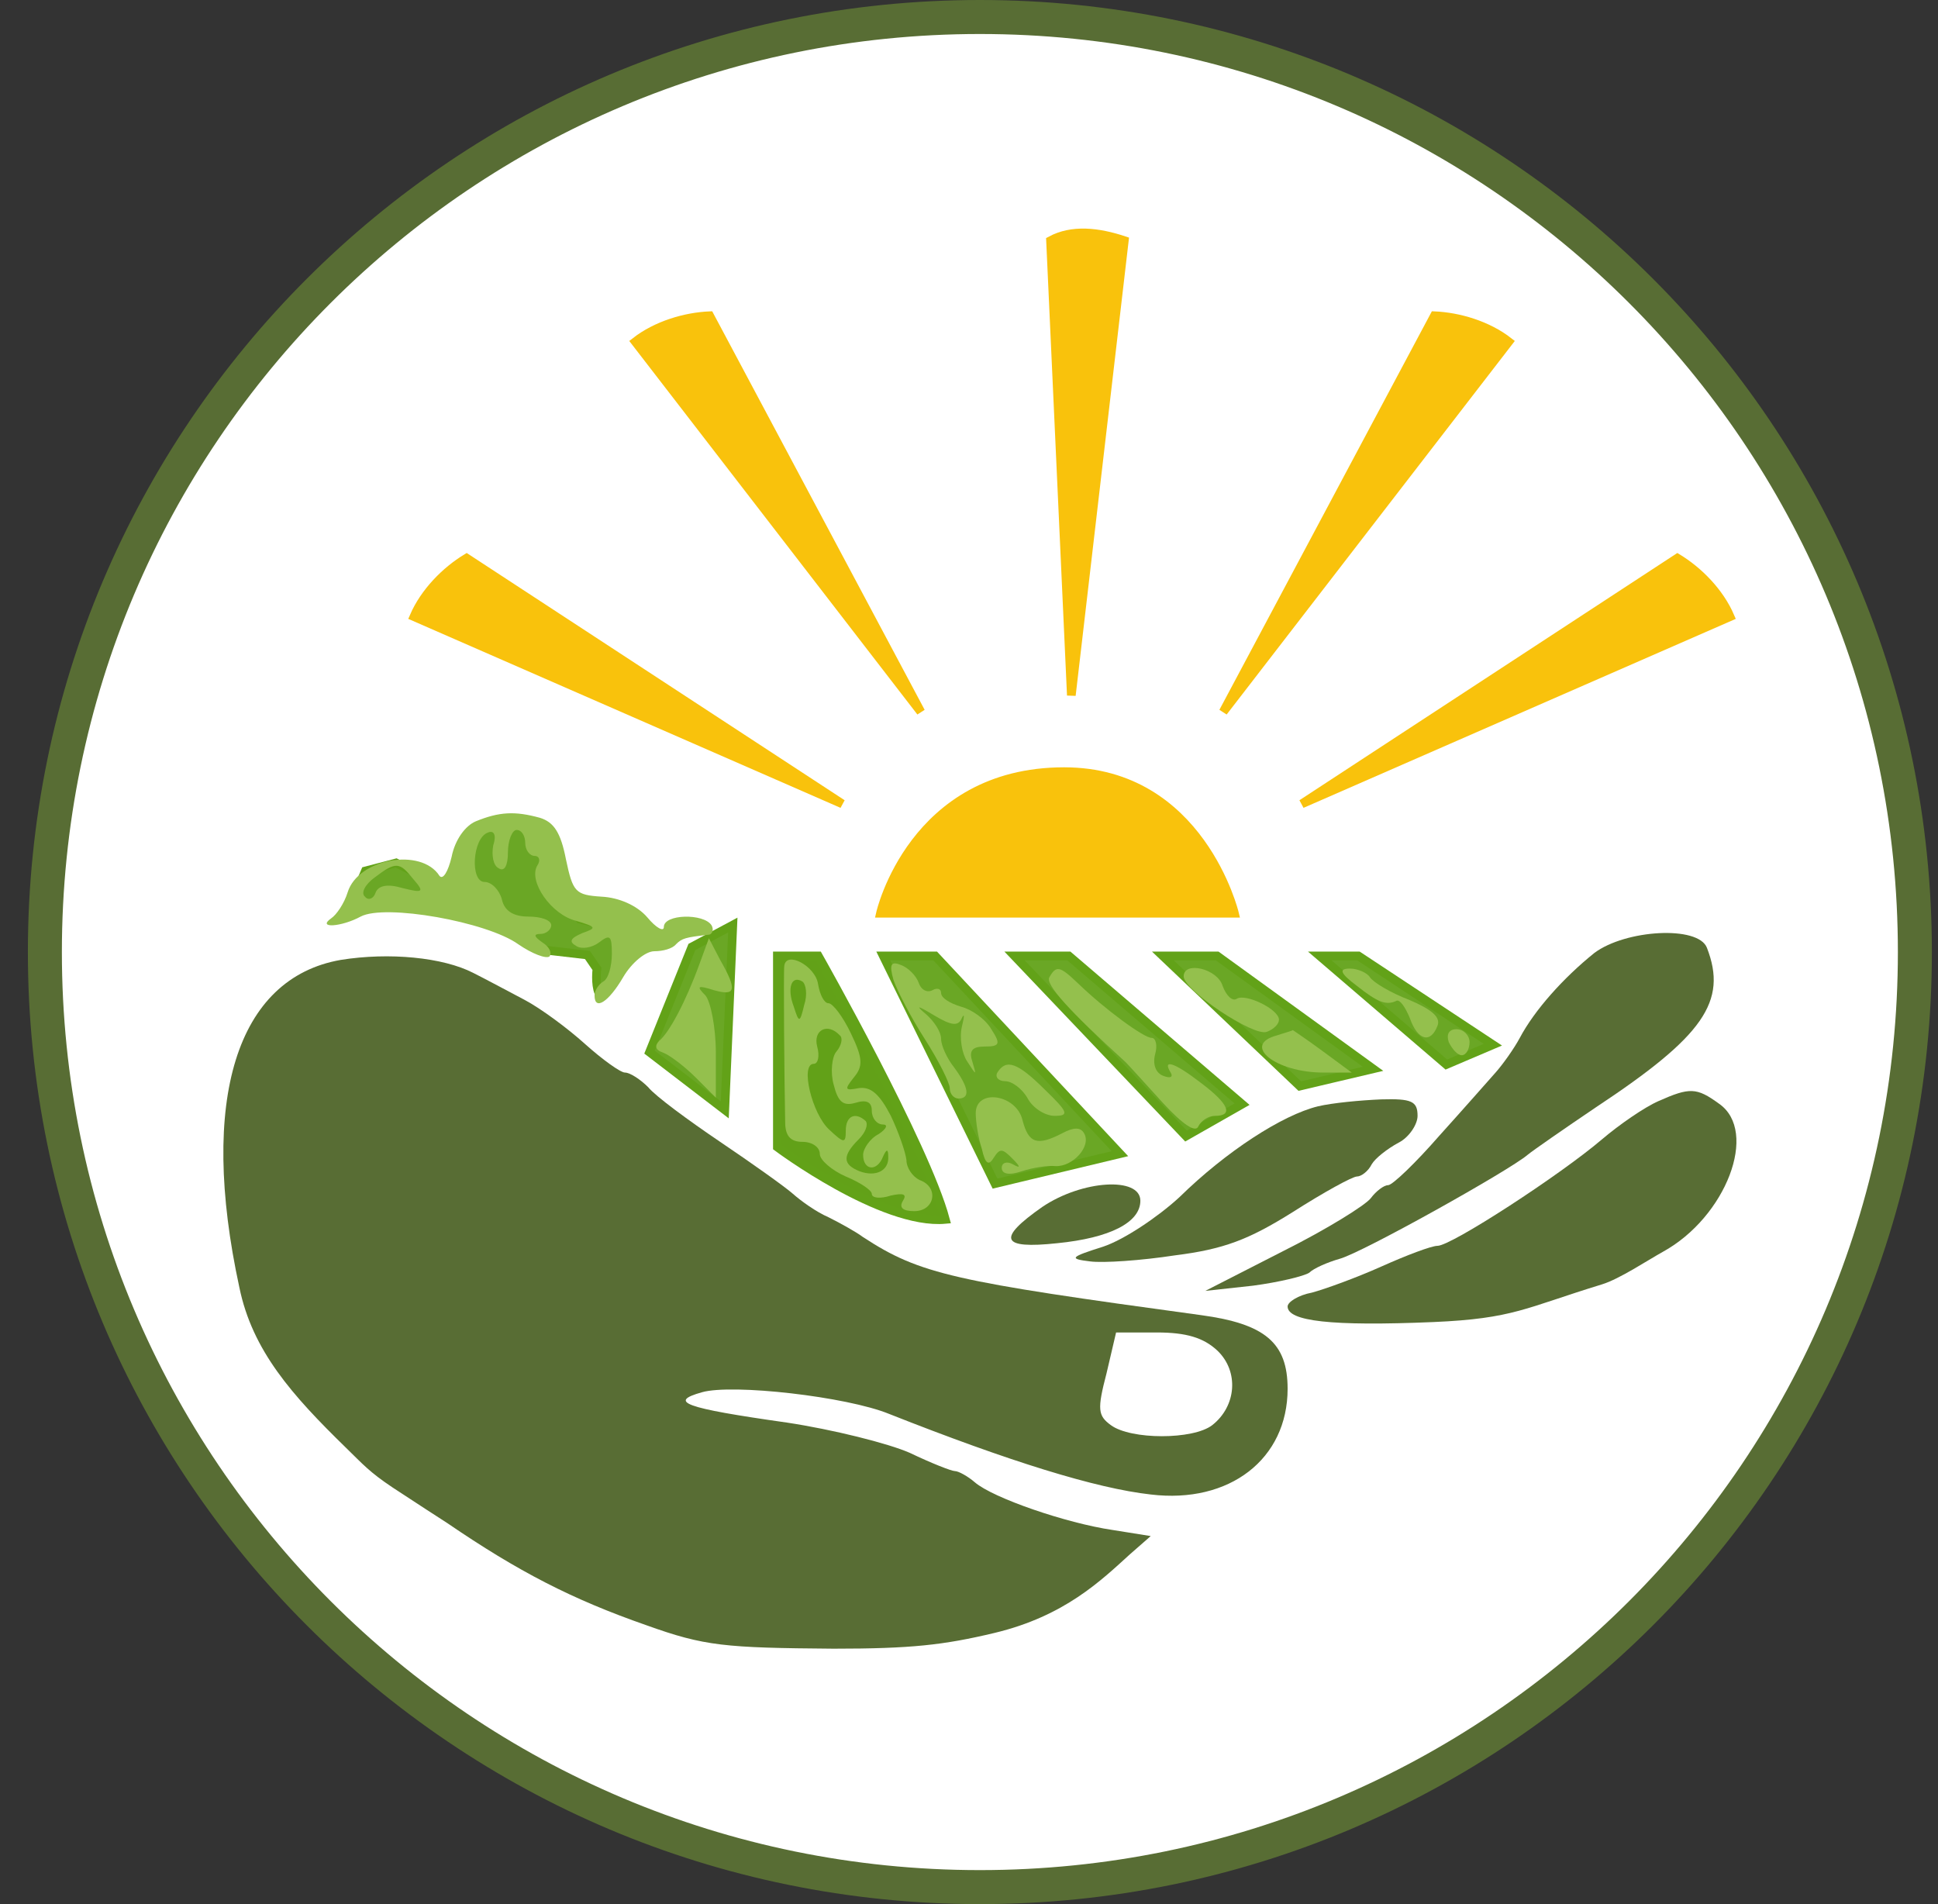 <svg width="57" height="56" viewBox="0 0 57 56" fill="none" xmlns="http://www.w3.org/2000/svg">
<rect x="0" y="0" width="57" height="56" fill="#333333" stroke="none"/>
<g clip-path="url(#clip0_171_1990)">
<path d="M28.82 0.5C44.008 0.5 56.32 12.812 56.32 28C56.32 43.188 44.008 55.5 28.82 55.5C13.632 55.5 1.32 43.188 1.32 28C1.32 12.812 13.632 0.5 28.82 0.5Z" fill="white" stroke="#586D34"/>
<path d="M17.557 28.494C17.557 28.494 17.5 28.933 17.614 29.204C17.71 29.54 18.588 27.914 18.588 27.914V27.399L17.063 27.034L16.397 25.615L15.903 24.456L14.979 24.155C14.693 24.233 14.094 24.404 13.991 24.456C13.888 24.507 13.719 24.864 13.648 25.035L13.368 26.238L12.595 25.852L11.65 25.379L10.747 25.615L10.339 26.582H12.23C12.333 26.582 13.447 26.754 13.991 26.84L15.796 27.914L17.278 28.086L17.557 28.494Z" fill="#6AA725" stroke="#62A218" stroke-width="0.255"/>
<path d="M31.436 28.114H29.839L34.883 33.412L36.531 32.474L31.436 28.114Z" fill="#6AA725" stroke="#62A218" stroke-width="0.255"/>
<path d="M27.504 28.114H25.979L29.265 34.81L32.939 33.93L27.504 28.114Z" fill="#6AA725" stroke="#62A218" stroke-width="0.255"/>
<path d="M24.067 28.114H22.864V33.736C22.864 33.736 25.936 36.035 27.805 35.863C27.225 33.693 24.067 28.114 24.067 28.114Z" fill="#62A118" stroke="#62A218" stroke-width="0.255"/>
<path d="M35.798 28.114H34.201L38.229 31.942L40.384 31.434L35.798 28.114Z" fill="#6AA725" stroke="#62A218" stroke-width="0.255"/>
<path d="M21.553 27.206L20.35 27.85L19.104 30.944L21.317 32.641L21.553 27.206Z" fill="#6AA725" stroke="#62A218" stroke-width="0.255"/>
<path d="M39.953 28.114H38.815L42.539 31.308L43.908 30.725L39.953 28.114Z" fill="#6AA725" stroke="#62A218" stroke-width="0.255"/>
<path d="M13.996 24.154C13.69 24.281 13.384 24.689 13.283 25.199C13.181 25.632 13.028 25.887 12.926 25.759C12.391 24.918 10.531 25.25 10.225 26.243C10.123 26.575 9.894 26.906 9.741 27.008C9.308 27.314 10.046 27.262 10.607 26.957C11.32 26.575 14.327 27.11 15.245 27.772C15.652 28.052 16.06 28.205 16.162 28.129C16.238 28.027 16.162 27.849 15.958 27.721C15.703 27.543 15.678 27.466 15.907 27.466C16.06 27.466 16.213 27.339 16.213 27.212C16.213 27.059 15.907 26.957 15.55 26.957C15.117 26.957 14.837 26.804 14.76 26.447C14.684 26.167 14.455 25.938 14.251 25.938C13.818 25.938 13.894 24.638 14.353 24.485C14.531 24.409 14.607 24.561 14.506 24.867C14.455 25.148 14.506 25.453 14.659 25.53C14.837 25.657 14.939 25.453 14.939 25.071C14.939 24.714 15.066 24.409 15.194 24.409C15.346 24.409 15.448 24.587 15.448 24.791C15.448 24.995 15.576 25.173 15.729 25.173C15.856 25.173 15.907 25.3 15.805 25.453C15.525 25.912 16.213 26.906 16.952 27.084C17.538 27.262 17.563 27.288 17.13 27.441C16.773 27.594 16.722 27.696 16.952 27.823C17.105 27.925 17.41 27.874 17.614 27.721C17.945 27.466 17.996 27.517 17.996 28.052C17.996 28.409 17.895 28.791 17.742 28.868C17.614 28.944 17.487 29.123 17.487 29.276C17.487 29.734 17.895 29.479 18.328 28.74C18.582 28.307 18.99 27.976 19.245 27.976C19.5 27.976 19.78 27.899 19.882 27.772C20.06 27.594 20.162 27.568 20.825 27.492C20.952 27.492 21.003 27.339 20.927 27.212C20.697 26.855 19.525 26.88 19.525 27.262C19.525 27.415 19.296 27.288 19.041 26.982C18.735 26.625 18.2 26.396 17.691 26.371C16.926 26.32 16.85 26.243 16.646 25.275C16.493 24.485 16.289 24.179 15.882 24.052C15.143 23.848 14.684 23.874 13.996 24.154ZM12.161 25.861C12.493 26.243 12.442 26.269 11.83 26.116C11.397 25.988 11.117 26.039 11.04 26.269C10.989 26.422 10.836 26.498 10.734 26.371C10.607 26.269 10.734 26.014 11.015 25.81C11.652 25.326 11.754 25.352 12.161 25.861Z" fill="#94C04D"/>
<path d="M46.892 28.027C45.974 28.766 45.133 29.709 44.7 30.524C44.522 30.856 44.191 31.314 43.987 31.544C43.783 31.773 43.044 32.614 42.331 33.404C41.642 34.194 40.955 34.856 40.827 34.856C40.7 34.856 40.47 35.035 40.318 35.238C40.165 35.442 39.018 36.156 37.744 36.793L35.451 37.965L36.852 37.812C37.617 37.71 38.355 37.532 38.508 37.43C38.636 37.302 39.044 37.124 39.4 37.022C40.063 36.844 44.394 34.423 44.929 33.964C45.082 33.837 46 33.2 46.943 32.563C50.102 30.474 50.816 29.454 50.204 27.875C49.949 27.212 47.809 27.339 46.892 28.027Z" fill="#586D34"/>
<path d="M20.57 28.358C20.162 29.479 19.678 30.371 19.398 30.601C19.245 30.753 19.27 30.881 19.5 30.957C19.704 31.034 20.137 31.365 20.468 31.696L21.054 32.282V30.957C21.054 30.218 20.901 29.454 20.748 29.276C20.468 28.995 20.519 28.97 21.003 29.123C21.64 29.301 21.691 29.123 21.181 28.231L20.85 27.594L20.57 28.358Z" fill="#94C04D"/>
<path d="M10.021 28.231C6.963 28.766 5.842 32.334 7.04 37.863C7.422 39.723 8.591 41.034 10.174 42.577C10.679 43.069 10.862 43.29 11.55 43.749C12.212 44.182 12.951 44.666 13.155 44.794C15.245 46.221 16.824 47.036 19.016 47.8C20.723 48.412 21.309 48.463 24.52 48.488C26.787 48.488 27.751 48.383 29.248 48.025C31.315 47.531 32.393 46.475 33.234 45.711L33.845 45.176L32.724 44.997C31.348 44.794 29.208 44.055 28.673 43.596C28.469 43.418 28.189 43.265 28.087 43.265C27.985 43.265 27.399 43.035 26.762 42.73C26.125 42.449 24.494 42.042 23.143 41.838C20.086 41.405 19.653 41.226 20.646 40.946C21.538 40.691 24.902 41.073 26.15 41.583C29.692 42.984 32.24 43.774 33.845 43.953C36.164 44.233 37.871 42.908 37.871 40.844C37.871 39.494 37.209 38.933 35.323 38.678C28.036 37.684 27.068 37.481 25.386 36.385C25.182 36.232 24.723 35.977 24.367 35.799C24.01 35.646 23.551 35.315 23.322 35.111C23.093 34.907 22.124 34.219 21.181 33.582C20.239 32.945 19.27 32.232 19.067 31.977C18.837 31.747 18.532 31.544 18.379 31.544C18.251 31.544 17.716 31.161 17.206 30.703C16.697 30.244 15.907 29.658 15.423 29.403C14.939 29.148 14.276 28.792 13.919 28.613C13.028 28.155 11.448 28.002 10.021 28.231ZM35.807 39.723C36.444 40.334 36.368 41.354 35.654 41.914C35.094 42.347 33.259 42.347 32.673 41.914C32.291 41.634 32.266 41.456 32.546 40.385L32.826 39.188H34.024C34.89 39.188 35.4 39.341 35.807 39.723Z" fill="#586D34"/>
<path d="M23.067 28.409C23.042 28.587 23.067 31.671 23.093 32.996C23.093 33.403 23.245 33.582 23.602 33.582C23.883 33.582 24.112 33.734 24.112 33.938C24.112 34.117 24.468 34.422 24.876 34.601C25.309 34.779 25.641 35.009 25.641 35.111C25.641 35.238 25.895 35.263 26.201 35.161C26.558 35.085 26.685 35.111 26.558 35.314C26.431 35.518 26.558 35.62 26.889 35.62C27.501 35.62 27.628 34.907 27.042 34.703C26.838 34.601 26.66 34.346 26.66 34.117C26.634 33.887 26.431 33.301 26.201 32.817C25.87 32.18 25.615 31.951 25.258 32.002C24.851 32.078 24.825 32.053 25.106 31.696C25.386 31.365 25.386 31.136 25.029 30.397C24.8 29.912 24.494 29.505 24.367 29.505C24.239 29.505 24.112 29.25 24.061 28.944C23.984 28.409 23.118 27.95 23.067 28.409ZM23.653 29.556C23.526 30.091 23.5 30.091 23.347 29.607C23.143 29.072 23.271 28.664 23.602 28.868C23.704 28.944 23.755 29.25 23.653 29.556ZM24.698 30.448C24.8 30.524 24.749 30.753 24.596 30.932C24.468 31.085 24.418 31.543 24.52 31.9C24.647 32.41 24.8 32.537 25.157 32.435C25.488 32.333 25.641 32.41 25.641 32.664C25.641 32.894 25.794 33.072 25.972 33.072C26.125 33.072 26.074 33.2 25.845 33.352C25.59 33.48 25.386 33.785 25.386 33.964C25.386 34.422 25.794 34.474 25.972 34.015C26.074 33.785 26.125 33.785 26.125 34.015C26.15 34.422 25.768 34.626 25.284 34.448C24.774 34.244 24.774 33.989 25.258 33.505C25.462 33.301 25.539 33.072 25.462 32.97C25.157 32.69 24.876 32.817 24.876 33.25C24.876 33.633 24.825 33.633 24.392 33.225C23.883 32.766 23.526 31.288 23.933 31.288C24.061 31.288 24.112 31.059 24.035 30.779C23.908 30.295 24.341 30.065 24.698 30.448Z" fill="#94C04D"/>
<path d="M26.278 28.817C26.38 29.123 26.787 29.913 27.195 30.55C27.603 31.187 27.934 31.849 27.934 32.002C27.934 32.181 28.061 32.308 28.189 32.308C28.546 32.308 28.494 31.977 28.061 31.391C27.858 31.136 27.679 30.754 27.679 30.55C27.679 30.346 27.475 30.04 27.246 29.837C26.915 29.556 26.966 29.556 27.475 29.862C27.985 30.168 28.189 30.193 28.291 29.938C28.367 29.785 28.367 29.887 28.291 30.193C28.214 30.524 28.291 30.983 28.444 31.212C28.724 31.646 28.724 31.646 28.596 31.212C28.494 30.907 28.596 30.779 28.953 30.779C29.412 30.779 29.437 30.703 29.157 30.27C28.979 29.964 28.571 29.684 28.265 29.607C27.934 29.505 27.679 29.352 27.679 29.2C27.679 29.072 27.552 29.047 27.424 29.123C27.271 29.2 27.093 29.123 27.017 28.894C26.94 28.69 26.711 28.46 26.507 28.384C26.201 28.257 26.15 28.359 26.278 28.817Z" fill="#94C04D"/>
<path d="M30.864 28.741C30.737 28.945 31.45 29.735 33.106 31.238C33.208 31.34 33.693 31.875 34.202 32.436C34.788 33.073 35.17 33.327 35.247 33.124C35.323 32.971 35.527 32.818 35.731 32.818C36.292 32.818 36.139 32.461 35.323 31.849C34.533 31.238 34.177 31.136 34.431 31.544C34.508 31.671 34.431 31.722 34.228 31.646C33.998 31.569 33.896 31.314 33.973 31.009C34.049 30.754 33.998 30.524 33.871 30.524C33.642 30.524 32.495 29.684 31.705 28.919C31.17 28.41 31.068 28.384 30.864 28.741Z" fill="#94C04D"/>
<path d="M34.814 28.715C34.814 29.123 36.878 30.499 37.26 30.346C37.464 30.27 37.617 30.117 37.617 29.989C37.617 29.684 36.623 29.2 36.368 29.378C36.241 29.454 36.062 29.276 35.96 28.996C35.807 28.486 34.814 28.257 34.814 28.715Z" fill="#94C04D"/>
<path d="M39.91 28.996C40.521 29.48 40.776 29.582 41.082 29.429C41.184 29.403 41.337 29.633 41.464 29.938C41.693 30.601 42.076 30.703 42.279 30.168C42.381 29.913 42.101 29.684 41.439 29.403C40.904 29.2 40.394 28.894 40.292 28.741C40.216 28.613 39.935 28.486 39.706 28.486C39.375 28.486 39.4 28.613 39.91 28.996Z" fill="#94C04D"/>
<path d="M37.566 30.448C36.495 30.728 37.515 31.544 38.916 31.544H39.757L38.891 30.906C38.407 30.55 38.024 30.295 38.024 30.295C37.999 30.32 37.795 30.371 37.566 30.448Z" fill="#94C04D"/>
<path d="M42.611 30.651C42.713 30.855 42.866 31.034 42.993 31.034C43.12 31.034 43.222 30.855 43.222 30.651C43.222 30.448 43.044 30.269 42.84 30.269C42.611 30.269 42.534 30.422 42.611 30.651Z" fill="#94C04D"/>
<path d="M29.335 31.543C29.259 31.671 29.361 31.798 29.565 31.798C29.768 31.798 30.074 32.028 30.227 32.308C30.38 32.588 30.737 32.817 31.017 32.817C31.45 32.817 31.425 32.715 30.737 32.053C29.921 31.238 29.59 31.136 29.335 31.543Z" fill="#94C04D"/>
<path d="M48.777 32.384C48.369 32.563 47.63 33.072 47.121 33.505C45.898 34.55 42.687 36.64 42.279 36.64C42.101 36.64 41.362 36.92 40.623 37.251C39.884 37.582 38.967 37.914 38.585 38.016C38.177 38.092 37.871 38.296 37.871 38.423C37.871 38.856 39.145 39.009 42.152 38.882C44.522 38.78 44.85 38.468 47.121 37.772C47.631 37.615 48.446 37.073 48.904 36.818C50.765 35.799 51.733 33.276 50.561 32.461C49.898 31.977 49.694 31.977 48.777 32.384Z" fill="#586D34"/>
<path d="M28.698 32.741C28.698 32.996 28.775 33.48 28.877 33.786C28.979 34.244 29.081 34.295 29.233 34.041C29.412 33.76 29.488 33.786 29.768 34.066C30.023 34.321 30.023 34.372 29.794 34.244C29.616 34.142 29.463 34.194 29.463 34.346C29.463 34.525 29.667 34.576 30.049 34.448C30.355 34.346 30.813 34.27 31.043 34.295C31.552 34.321 32.113 33.709 31.883 33.327C31.782 33.149 31.578 33.149 31.246 33.327C30.508 33.709 30.253 33.633 30.074 32.945C29.896 32.181 28.698 32.002 28.698 32.741Z" fill="#94C04D"/>
<path d="M38.763 32.537C37.718 32.792 36.062 33.862 34.686 35.212C34.049 35.798 33.056 36.461 32.444 36.665C31.476 36.971 31.425 37.022 32.062 37.098C32.444 37.149 33.565 37.073 34.559 36.92C35.986 36.741 36.725 36.461 38.024 35.646C38.941 35.06 39.782 34.601 39.91 34.601C40.037 34.601 40.241 34.448 40.343 34.244C40.445 34.066 40.802 33.786 41.133 33.607C41.439 33.454 41.693 33.072 41.693 32.817C41.693 32.384 41.515 32.308 40.623 32.333C40.012 32.359 39.196 32.435 38.763 32.537Z" fill="#586D34"/>
<path d="M30.66 35.493C29.31 36.436 29.437 36.741 31.093 36.563C32.648 36.41 33.54 35.951 33.54 35.314C33.54 34.601 31.832 34.703 30.66 35.493Z" fill="#586D34"/>
<path d="M31.297 22.694C26.838 22.694 25.896 26.859 25.896 26.859H36.307C36.307 26.859 35.305 22.694 31.297 22.694Z" fill="#F9C20C" stroke="#F9C20C" stroke-width="0.255"/>
<path d="M13.724 16.414L24.773 23.642L12.175 18.135C12.488 17.409 13.111 16.786 13.724 16.414Z" fill="#F9C20C" stroke="#F9C20C" stroke-width="0.255"/>
<path d="M49.336 16.414L38.288 23.642L50.885 18.135C50.573 17.409 49.95 16.786 49.336 16.414Z" fill="#F9C20C" stroke="#F9C20C" stroke-width="0.255"/>
<path d="M20.872 9.285L27.083 20.936L18.686 10.05C19.309 9.563 20.155 9.316 20.872 9.285Z" fill="#F9C20C" stroke="#F9C20C" stroke-width="0.255"/>
<path d="M42.189 9.285L35.977 20.936L44.375 10.05C43.752 9.563 42.906 9.316 42.189 9.285Z" fill="#F9C20C" stroke="#F9C20C" stroke-width="0.255"/>
<path d="M30.898 7.076L31.51 20.451L33.068 7.076C32.294 6.818 31.529 6.734 30.898 7.076Z" fill="#F9C20C" stroke="#F9C20C" stroke-width="0.255"/>
</g>
<defs>
<clipPath id="clip0_171_1990">
<rect width="56" height="56" fill="white" transform="translate(0.82)"/>
</clipPath>
</defs>
</svg>
